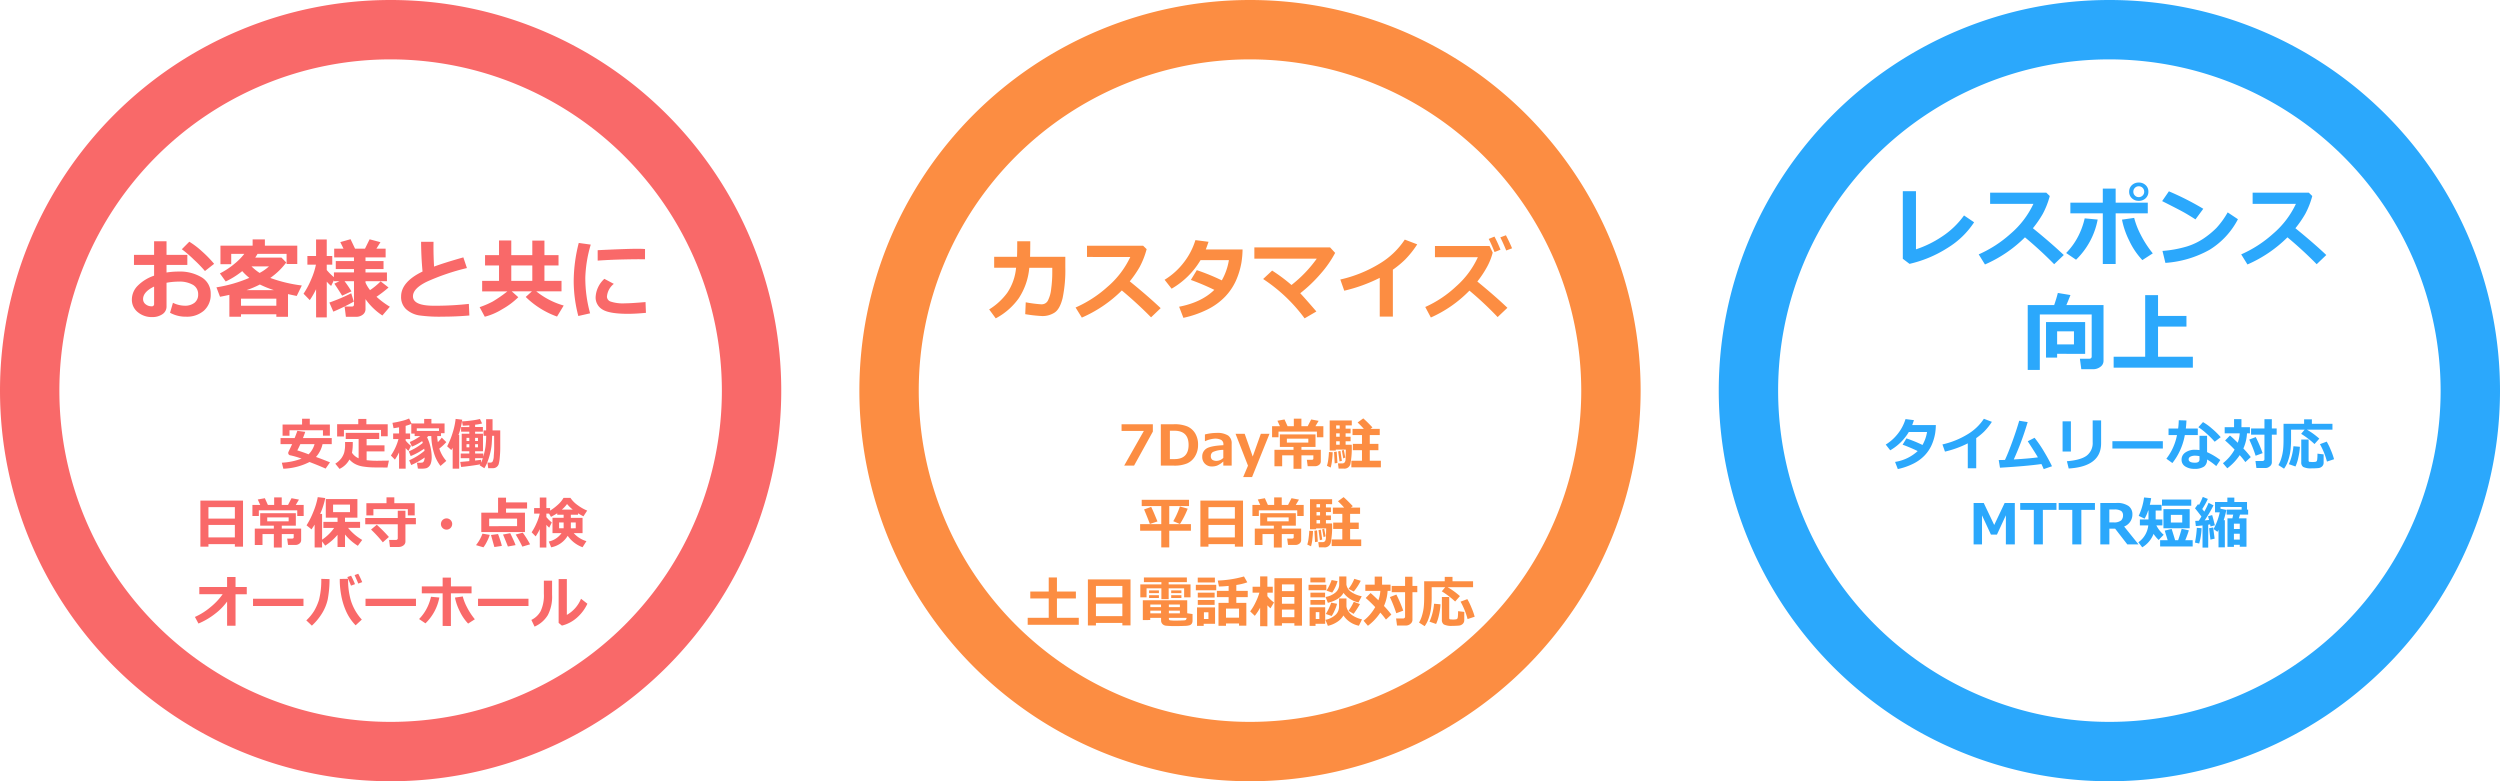 <svg xmlns="http://www.w3.org/2000/svg" xmlns:xlink="http://www.w3.org/1999/xlink" width="800" height="250" viewBox="0 0 800 250">
  <rect x="0" y="0" width="800" height="250" fill="#333333" stroke="none"/>
  <defs>
    <clipPath id="clip-Circles04">
      <rect width="800" height="250"/>
    </clipPath>
  </defs>
  <g id="Circles04" clip-path="url(#clip-Circles04)">
    <rect width="800" height="250" fill="#fff"/>
    <path id="パス_357" data-name="パス 357" d="M125,0A125,125,0,1,1,0,125,125,125,0,0,1,125,0Z" fill="#fff"/>
    <path id="楕円形_16_-_アウトライン" data-name="楕円形 16 - アウトライン" d="M125,19A106,106,0,1,0,231,125,106.12,106.12,0,0,0,125,19m0-19A125,125,0,1,1,0,125,125,125,0,0,1,125,0Z" fill="#f96969"/>
    <path id="パス_358" data-name="パス 358" d="M-70.588.082l.93-3.186a8.808,8.808,0,0,0,3.76.93,4.845,4.845,0,0,0,3.145-.943,3.239,3.239,0,0,0,1.162-2.666,3.39,3.39,0,0,0-1.654-3.062A8.616,8.616,0,0,0-67.84-9.885a21.886,21.886,0,0,0-3.869.369v7.533A2.913,2.913,0,0,1-73.028.547a5.653,5.653,0,0,1-3.3.916A6.918,6.918,0,0,1-80.91-.109,5.042,5.042,0,0,1-82.8-4.17,6.267,6.267,0,0,1-80.89-8.606a13.342,13.342,0,0,1,5.2-3.179V-15.23h-6.439v-3.213h6.439v-4.348h3.979v4.348h6.658v3.213h-6.658V-12.8a24.191,24.191,0,0,1,3.814-.3,13.449,13.449,0,0,1,7.458,1.866,5.988,5.988,0,0,1,2.864,5.325,6.787,6.787,0,0,1-2.153,5.3A8.243,8.243,0,0,1-65.475,1.34,10.319,10.319,0,0,1-70.588.082Zm-5.1-8.381q-3.527,1.7-3.527,4.02A2.026,2.026,0,0,0-78.4-2.639a2.946,2.946,0,0,0,1.907.656.7.7,0,0,0,.807-.779Zm19.209-7.273-2.939,2.3a41.381,41.381,0,0,0-3.534-3.644,38.5,38.5,0,0,0-3.862-3.329l2.393-2.406a26.39,26.39,0,0,1,4.095,3.124A36.611,36.611,0,0,1-56.479-15.572ZM-36.572.561H-47.879v.793H-51.6v-7q-1.395.314-2.994.615L-55.74-8.053a43.85,43.85,0,0,0,10.527-3.035,16.1,16.1,0,0,1-2.27-2.16,26.122,26.122,0,0,1-5.291,3.322l-1.859-2.584a24.056,24.056,0,0,0,4.361-2.83,19.7,19.7,0,0,0,3.445-3.418H-51.01v3.309h-3.445v-5.934H-44.16v-2h3.924v2h10.363v5.852h-3.418v-3.227h-9.3q-.451.766-.738,1.2h8.408L-33.4-16.01a22.15,22.15,0,0,1-5.113,4.949,45.8,45.8,0,0,0,10.09,2.42l-1.627,3.35q-1.6-.328-2.789-.6V1.381h-3.732ZM-41.918-12.66a14.912,14.912,0,0,0,2.994-2.092h-5.592A15.819,15.819,0,0,0-41.918-12.66Zm-4.17,5.5h8.723a33.464,33.464,0,0,1-4.471-1.8A30.583,30.583,0,0,1-46.088-7.164Zm-1.791,4.99h11.307V-4.416H-47.879Zm24.021-5.291a24.671,24.671,0,0,1-2.01,3.5l-2-2.051a25.608,25.608,0,0,0,2.434-4.56A22.67,22.67,0,0,0-23.9-15.312h-2.734v-2.775h2.775v-5.291h3.418v5.291h1.764v2.775h-1.764v1.723a17.282,17.282,0,0,0,2.3,2.283v-1.518h6.412V-13.9h-5.824v-2.557h5.824v-1.176h-6.33v-2.8h2.98l-1.025-2.092,3.281-.93,1.436,3.021H-8.2l1.477-2.994,3.473.93-1.3,2.064H-1.6v2.8H-8.039v1.176h5.77V-13.9h-5.77v1.08h6.863v2.8H-8.039v.465A10.955,10.955,0,0,0-6.59-7.164a22.655,22.655,0,0,0,3.4-2.8L-.67-8A38,38,0,0,1-4.525-5.031,27.319,27.319,0,0,0-.246-1.846L-2.639.957a20.287,20.287,0,0,1-5.4-5.236v3.2A2.157,2.157,0,0,1-8.914.69a3.4,3.4,0,0,1-2.174.69h-3.227l-.41-3.281h2.3q.7,0,.7-.67v-7.451h-3.021a33.858,33.858,0,0,1,2.2,3.254l-2.967,1.395q-1-1.641-2.488-3.855l1.641-.793h-1.777v-.328l-.9,1.846a10.277,10.277,0,0,1-1.395-1.381V1.572h-3.418Zm12.072,3.979A63.762,63.762,0,0,1-18.334-.273l-1.271-2.912a57.5,57.5,0,0,0,7-2.967ZM25.2.957q-4.32.369-8.312.369A47.906,47.906,0,0,1,9.146.93,8.177,8.177,0,0,1,4.895-1.114,5.323,5.323,0,0,1,3.35-5.1q0-4.689,6.863-8.012-.438-4.717-.465-9.516h3.979l-.014,1.23v.41q0,3.035.191,6.3,3.158-1.189,9.365-2.953l1.148,3.418A71.153,71.153,0,0,0,11.6-9.864Q7.15-7.684,7.15-5.2q0,3.035,6.686,3.035h1.271a96.689,96.689,0,0,0,9.926-.588ZM40.852-4.895a23.81,23.81,0,0,1-5.141,3.842,19.976,19.976,0,0,1-5.578,2.406L28.479-1.709a28.549,28.549,0,0,0,4.19-1.8,42.857,42.857,0,0,0,4.7-3.254h-8.08v-3.363h5.4v-4.922H30.215v-3.309h4.471v-4.7h3.924v4.7h6.727V-23.01h3.883v4.648H53.73v3.309H49.219v4.922h5.469v3.363h-8.08a24.771,24.771,0,0,0,8.777,4.539L53.252,1.3A27.606,27.606,0,0,1,43.23-4.977l1.982-1.791H38.76Zm-2.242-5.236h6.727v-4.922H38.609Zm25.43-11.594A40.931,40.931,0,0,0,62.3-11.156,42.534,42.534,0,0,0,63.834.26l-3.773.861a44.446,44.446,0,0,1-1.477-11.17A50.064,50.064,0,0,1,60.2-22.258Zm17.363,4.7-1.148-.014q-1.791-.027-5.947.068t-8.053.369v-3.336q9.242-.451,12.8-.451,1.422,0,2.352.082ZM81.7.109q-3.35.314-5.729.314-6,0-8.189-1.388A4.423,4.423,0,0,1,65.6-4.922a8.474,8.474,0,0,1,2.8-5.852L71.422-9.16a5.774,5.774,0,0,0-2.2,4.115,1.719,1.719,0,0,0,1.148,1.538,12.724,12.724,0,0,0,4.758.567q1.832,0,6.439-.4Z" transform="translate(125 100)" fill="#f96969"/>
    <path id="パス_359" data-name="パス 359" d="M-19.441-9.589h-2.215V-11.32H-32.361v1.749h-2.215v-3.586h6.24v-1.854h2.47v1.854h6.425Zm-2.347,2.716a9,9,0,0,1-2.1,4.1q1.538.536,4.482,1.723l-1.4,2q-2.153-.967-5.15-2.109A20.068,20.068,0,0,1-34.33.993l-.483-1.925a21.072,21.072,0,0,0,6.319-1.31,26.335,26.335,0,0,0-3.56-1.046.762.762,0,0,1-.712-.782.774.774,0,0,1,.079-.334q.721-1.485,1.16-2.47h-3.7V-8.815h4.509q.571-1.415.87-2.32l2.522.325q-.229.729-.738,2h9.22v1.942Zm-4.474,3.261a7.2,7.2,0,0,0,1.916-3.261H-28.89q-.545,1.213-.976,2Q-27.589-4.166-26.262-3.612ZM-.932-9.4H-3.076v-2.03H-14.941v2.109h-2.18v-3.929h6.768V-14.95h2.593v1.705H-.932Zm-11.18,1.837v.176a15.8,15.8,0,0,1-.255,3.27,4.811,4.811,0,0,0,2.127,1.775V-8.525h-4.122v-1.951H-3.656v1.951H-7.682V-6.5H-1.96v1.942H-7.682v2.821a29.4,29.4,0,0,0,3.56.185l.51-.009.51-.009.51-.009h.51l.51-.009.51-.009.51-.009L-1.011.6H-2.364Q-4.685.6-5.915.563A24.644,24.644,0,0,1-8.679.308a8.086,8.086,0,0,1-2.628-.8,6.4,6.4,0,0,1-1.868-1.463,7,7,0,0,1-3.173,3L-17.71-.624a6.866,6.866,0,0,0,1.929-1.718,6.082,6.082,0,0,0,.932-1.872A10.7,10.7,0,0,0-14.572-7q0-.264-.009-.554ZM2.7-4.245a16.332,16.332,0,0,1-1.327,2.32L.088-3.234A17.066,17.066,0,0,0,2.514-8.508H.809v-1.784H2.7v-1.969q-1.169.229-1.767.29L.589-13.693a28.052,28.052,0,0,0,2.861-.576,13.245,13.245,0,0,0,2.457-.813L6.68-13.5h4.052v-1.433h2.32V-13.5h4.21v3.12H16.11v.914H14.9a15.667,15.667,0,0,0,.211,1.951,14.334,14.334,0,0,0,1.257-1.441l1.45,1.433a16.056,16.056,0,0,1-2.241,2.065,11.047,11.047,0,0,0,2.241,3.946L15.961.1a12.353,12.353,0,0,1-2.114-4.2,20.162,20.162,0,0,1-.831-5.361h-.958q-.176.185-.387.387A15.271,15.271,0,0,1,13.14-2.76,6.41,6.41,0,0,1,12.9-.822a2.656,2.656,0,0,1-.65,1.129,2.174,2.174,0,0,1-.857.523A5.307,5.307,0,0,1,9.976.967q-.483,0-1.248-.009L8.42-.932q.387.009.686.009a6.3,6.3,0,0,0,1.02-.057.777.777,0,0,0,.519-.466,2.844,2.844,0,0,0,.246-1.147,22.2,22.2,0,0,1-4.307,2.4L5.941-1.705a20.284,20.284,0,0,0,4.9-3.05q-.018-.22-.1-.668A20.9,20.9,0,0,1,6.425-3.059l-.6-1.512a18.127,18.127,0,0,0,4.474-2.7q-.079-.255-.2-.571A16.987,16.987,0,0,1,6.82-6.082l-.7-1.477A15.571,15.571,0,0,0,9.492-9.466H7.682v-.773H6.609v-3.094a13.183,13.183,0,0,1-1.8.6v2.443H6.231v1.784H4.808v.5A11.717,11.717,0,0,0,6.513-6.328L5.722-4.711a6.237,6.237,0,0,1-.914-.905V.976H2.7ZM8.367-11.1h7.11v-.844H8.367ZM21.938.976H19.854V-5.7q-.193.334-.448.712l-1.318-1.2a24.583,24.583,0,0,0,1.762-4.329A22.641,22.641,0,0,0,20.8-14.95L22.9-14.7a21.889,21.889,0,0,1-1.187,4.9h.229Zm6.741-1.4q-1,.211-3.182.505T22.553.422L22.28-1.187q.773-.053,2.9-.255v-.932H22.43V-3.867h2.751v-.721H22.746V-10.2h2.435v-.668H22.553v-1.477h2.628V-12.9q-1.31.114-2.092.123l-.246-1.38q1.283-.053,3.059-.286a20.437,20.437,0,0,0,2.681-.488l.686,1.433a12.538,12.538,0,0,1-2.232.4v.747h2.487v1.477H27.035v.668h2.522v5.616H27.035v.721h2.61v1A22.978,22.978,0,0,0,30.362-6.1a32.219,32.219,0,0,0,.224-3.437h-.853v-1.731h.826v-3.595h2.057v3.595h2.461v5.528q0,1.485-.149,3.076A11.563,11.563,0,0,1,34.589-.5a1.921,1.921,0,0,1-.681.945,1.824,1.824,0,0,1-1.134.374H31.228L30.99-.967h.923a.858.858,0,0,0,.712-.321A4.318,4.318,0,0,0,33.007-3.1q.127-1.494.127-2.725l-.018-3.709h-.633q-.07,1.89-.154,2.87a18.5,18.5,0,0,1-.409,2.421A21.411,21.411,0,0,1,31.1-1.472,12.543,12.543,0,0,1,29.988.835l-1.494-.94Q28.591-.264,28.679-.422Zm-3.5-8.464h-.9v1h.9Zm2.769,1v-1h-.914v1ZM25.181-6.855h-.9v.993h.9Zm2.769.993v-.993h-.914v.993Zm-.914,4.236q1.5-.167,1.907-.246v.94A10.2,10.2,0,0,0,29.5-2.373H27.035ZM-49.843,25.13H-58.3v.809h-2.575V11.2h13.641V25.938h-2.61Zm0-8.174V13.291H-58.3v3.665ZM-58.3,22.968h8.455v-3.99H-58.3Zm16.585-10.38-.8-1.749,2.268-.413.976,2.162h2V10.171h2.426v2.417h2.013l1.116-2.162,2.382.448-1.028,1.714h2.54V16.13h-2.057V14.31H-42.17V16.13h-2.057V12.588Zm11.382,6.636h-4.5v.923h6.2v3.709a1.345,1.345,0,0,1-.549,1.09,1.975,1.975,0,0,1-1.27.439h-2.382l-.264-2.039h1.564q.519,0,.519-.431V21.9h-3.814v4.315h-2.54V21.9H-41V25.4h-2.47V20.146h6.1v-.923h-4.368V15.216h11.408Zm-2.3-1.4V16.578h-6.855v1.248Zm10.7,8.367h-2.382V18.872q-.352.571-1,1.529l-1.591-1.3a24.777,24.777,0,0,0,2.145-4.236,23.307,23.307,0,0,0,1.441-4.781l2.408.29a24.918,24.918,0,0,1-1.635,5.089h.615V23.7a14.9,14.9,0,0,0,3.867-3.771h-3.454V18h4.535V16.657h-3.762V10.7h10.116v5.959H-14.6V18h4.825v1.925h-3.841a16.709,16.709,0,0,0,4.526,3.858l-1.406,1.872a16.459,16.459,0,0,1-4.1-3.621v4h-2.391V22.141A17.1,17.1,0,0,1-20.936,25.6l-1-1.354ZM-13,14.873v-2.4h-5.414v2.4ZM7.708,15.936h-2.2V13.915H-5.511v2.021h-2.25V12.025h6.442V10.153h2.5v1.872H7.708ZM4.737,24.268a1.521,1.521,0,0,1-.655,1.279,2.456,2.456,0,0,1-1.507.488H-.22l-.264-2.25H1.749a.554.554,0,0,0,.36-.149.427.427,0,0,0,.176-.325V18.775H-8.121V16.763H2.285v-2.32H4.737v2.32H8.086v2.013H4.737ZM-.554,22.827-2.5,24.541a42.59,42.59,0,0,0-3.762-4.087l1.837-1.529A46.871,46.871,0,0,1-.554,22.827Zm20.25-4.14a1.8,1.8,0,1,1-.527-1.274A1.736,1.736,0,0,1,19.7,18.687Zm23.291,2.575H29.013v-6.2h5.37v-4.8h2.549v1.512h6.732v1.96H36.932v1.327h6.056Zm-2.522-1.89V16.956h-8.93v2.417Zm4.157,5.81-2.47.738a41.61,41.61,0,0,0-2.136-3.867l2.268-.6A30.144,30.144,0,0,1,44.622,25.182Zm-4.641.255-2.452.448q-.615-1.608-1.564-3.832l2.3-.431q.255.466.923,1.929A19.292,19.292,0,0,1,39.981,25.437ZM31.72,22.159a12.948,12.948,0,0,1-.923,2.184,9.669,9.669,0,0,1-1.1,1.8l-2.373-.7a12.978,12.978,0,0,0,2.065-3.674Zm3.867,3.533-2.391.36-1.081-3.858,2.25-.3q.193.413.686,1.929A15.49,15.49,0,0,1,35.587,25.692Zm21.076-3.234a7.863,7.863,0,0,1-5.291,3.683l-.756-1.854a6.717,6.717,0,0,0,4.069-2.681H51.8v-4.9h3.56v-.993H53.314v-.475q-.686.457-2,1.16l-.606-1.046h-.87v1.107a11.29,11.29,0,0,0,1.74,1.723l-.826,1.67a6.237,6.237,0,0,1-.914-.905v7.26H47.733v-5.88a15.86,15.86,0,0,1-1.327,2.32l-1.283-1.318a17.558,17.558,0,0,0,1.582-2.94,14.134,14.134,0,0,0,1-3.037H45.914V13.572h1.819V10.206h2.109v3.366h1.187V14.4a15.856,15.856,0,0,0,2.386-1.793,8.768,8.768,0,0,0,1.92-2.3h2.2a8.953,8.953,0,0,0,2.3,2.333,14.1,14.1,0,0,0,3.063,1.753l-1.2,1.828q-.94-.475-1.731-.967v.466H57.674v.993h3.744v4.9H58.605a8.806,8.806,0,0,0,4.052,2.558l-1.239,1.942A9.962,9.962,0,0,1,56.663,22.458Zm-1.881-8.376H58.3a11.518,11.518,0,0,1-1.846-1.8A9.448,9.448,0,0,1,54.782,14.082Zm.58,4.1h-1.45v1.872h1.45Zm3.876,1.872V18.186H57.674v1.872ZM-52.33,43.492A18.4,18.4,0,0,1-56.1,47.35a22.951,22.951,0,0,1-5.392,3.182l-1.134-2.109a21.064,21.064,0,0,0,5.058-3.2,20.408,20.408,0,0,0,3.81-4.069h-7.462V38.842h8.886v-3.2h2.707v3.2h3.595v2.312h-3.595V51.226H-52.33Zm24.442,1.433H-44.033V42.587h16.146ZM-9.22,49.266-11.2,51.1a15.53,15.53,0,0,1-3.089-4.588,22.184,22.184,0,0,1-1.542-5.146,27.464,27.464,0,0,1-.448-4.5l.009-.6,2.654-.053v.29a23.543,23.543,0,0,0,.918,6.741A16.32,16.32,0,0,0-9.22,49.266ZM-19.547,36.311a35.468,35.468,0,0,1-.576,6.464,14.5,14.5,0,0,1-1.8,4.447A18.511,18.511,0,0,1-25.2,51.209l-1.784-1.687a14.785,14.785,0,0,0,2.514-3.045,17.388,17.388,0,0,0,1.547-3.511,25.344,25.344,0,0,0,.729-6.732Zm10.459.967-1.266.466q-.369-.932-1.169-2.716l1.169-.431Q-9.633,35.977-9.088,37.278Zm-2.312.65-1.283.483q-.36-.949-1.169-2.751l1.2-.431A29.043,29.043,0,0,1-11.4,37.928Zm19.512,7H-8.033V42.587H8.112Zm11.18,6.381H16.646V40.864H9.976V38.649h6.671V35.837h2.646v2.813H25.9v2.215H19.292Zm7.655-2.145L24.8,50.549a15.177,15.177,0,0,1-2.729-4.039,16.841,16.841,0,0,1-1.481-4.285l2.5-.36A15.2,15.2,0,0,0,24.376,45.2,21.51,21.51,0,0,0,26.947,49.161ZM15.592,42.209a15.476,15.476,0,0,1-4.447,8.262L9.105,49.09a14.1,14.1,0,0,0,2.769-4.034,15.435,15.435,0,0,0,1.046-3.094Zm28.521,2.716H27.967V42.587H44.112Zm18.853-.729a13.642,13.642,0,0,1-3.406,4.513,11.3,11.3,0,0,1-4.75,2.483l-1.046-.861V36.294h2.628v11.47A10.454,10.454,0,0,0,60.926,42.6Zm-11.3-2.83A12.672,12.672,0,0,1,50.3,47.838a9.31,9.31,0,0,1-4.236,3.678l-1.028-2.145A6.674,6.674,0,0,0,48,46.581a11.875,11.875,0,0,0,1.037-5.629v-4.14h2.628Z" transform="translate(125 149)" fill="#f96969"/>
    <path id="楕円形_16" data-name="楕円形 16" d="M125,19A106,106,0,1,0,231,125,106.12,106.12,0,0,0,125,19m0-19A125,125,0,1,1,0,125,125,125,0,0,1,125,0Z" transform="translate(275)" fill="#fc8d42"/>
    <path id="パス_360" data-name="パス 360" d="M-70.314-22.791q0,3.145-.068,4.963H-59.1v3.309a43.763,43.763,0,0,1-.861,9.892Q-60.826-1.121-62.5.007a7.087,7.087,0,0,1-4.054,1.128,46.317,46.317,0,0,1-5.373-.6l.164-3.8a40.534,40.534,0,0,0,4.922.643h.15a2.213,2.213,0,0,0,2.023-1.2,10.729,10.729,0,0,0,1.046-3.76,37.9,37.9,0,0,0,.349-5.127V-14.3l-7.355-.014a21.086,21.086,0,0,1-3.336,9.707,21.224,21.224,0,0,1-7.4,6.48L-83.467-.984a20.643,20.643,0,0,0,5.776-5.3,17.038,17.038,0,0,0,2.837-8.046h-7.014v-3.5h7.314q.068-1.545.068-4.963Zm41.727,21.4-3.076,2.939a126.337,126.337,0,0,0-9.352-8.6,41.655,41.655,0,0,1-12.8,8.682l-2-3.227A38.174,38.174,0,0,0-45.63-8.189a28.5,28.5,0,0,0,7.321-9.57l-13.85-.014v-3.582h17.965l1.121,1.08a26.37,26.37,0,0,1-2.235,5.708,34.091,34.091,0,0,1-3.165,4.6Q-32.566-5.168-28.588-1.395ZM-2.379-20.18a28.853,28.853,0,0,1-.355,4.17,24.626,24.626,0,0,1-1.818,5.934A18.5,18.5,0,0,1-7.991-5.038,20.311,20.311,0,0,1-13.549-1a32.607,32.607,0,0,1-7.766,2.707l-1.367-3.555q7.178-1.395,11.266-5.4a76.692,76.692,0,0,0-7.506-3.172l1.9-3.131a67.869,67.869,0,0,1,8,3.268,19.45,19.45,0,0,0,2.27-6.467h-9.078a25.768,25.768,0,0,1-9.256,9.133l-2.242-2.857A22.613,22.613,0,0,0-21.1-16.119a22.166,22.166,0,0,0,3.63-7.041l4.2.533q-.574,1.7-.875,2.447ZM21.246-.328l-3.773,2.2A51.7,51.7,0,0,0,4.2-10.719l2.885-2.693A53.314,53.314,0,0,1,13.275-8.8a40.874,40.874,0,0,0,8.094-8.436H1.395v-3.6H25.621l1.627,1.764a34.68,34.68,0,0,1-4.655,6.686,46.306,46.306,0,0,1-6.515,6.221Q17.172-5.031,21.246-.328ZM45.719,1.313h-4.2v-12.4A50.941,50.941,0,0,1,30.16-6.973L28.9-10.555a41.563,41.563,0,0,0,12.551-5.072,25.1,25.1,0,0,0,8.08-7.7l3.979,1.518A30.419,30.419,0,0,1,49.6-16.9a31.221,31.221,0,0,1-3.883,3.2ZM82.373-1.5,79.242,1.463A107.783,107.783,0,0,0,70.219-7,39.637,39.637,0,0,1,57.873,1.6L56.082-1.764a35.744,35.744,0,0,0,9.878-6.59,27.949,27.949,0,0,0,6.952-9.338H59.186v-3.582H76.658l1.012,2.092a19.557,19.557,0,0,1-1.764,4.491,32.641,32.641,0,0,1-3.158,4.778Q78.559-5.154,82.373-1.5Zm1.49-19.045-1.873.7q-.9-2.242-1.887-4.2l1.791-.67Q83.016-22.572,83.863-20.549Zm-3.705.451-1.9.752q-1.094-2.721-1.873-4.2l1.846-.752A42.161,42.161,0,0,1,80.158-20.1Z" transform="translate(400 100)" fill="#fc8d42"/>
    <path id="パス_361" data-name="パス 361" d="M-31.087-10.89-37.1,0h-3.164l6.293-11.092H-41.1v-2.153h10.011ZM-28.538,0V-13.245h4.14a10.779,10.779,0,0,1,4.386.721A5.56,5.56,0,0,1-17.53-10.31a7,7,0,0,1,.91,3.7,6.864,6.864,0,0,1-.945,3.582A5.608,5.608,0,0,1-20.092-.721,10.467,10.467,0,0,1-24.363,0Zm2.9-11.162v9.079h1.424q4.562,0,4.562-4.553,0-4.526-4.562-4.526ZM-5.862,0H-8.543V-1.327A7.041,7.041,0,0,1-10.551,0,4.945,4.945,0,0,1-12.19.272a3.027,3.027,0,0,1-2.215-.866,2.992,2.992,0,0,1-.879-2.228,2.961,2.961,0,0,1,1.3-2.61q1.3-.888,5.471-1.107v-.272A1.536,1.536,0,0,0-9.176-8.2a4.142,4.142,0,0,0-2.18-.431,8.657,8.657,0,0,0-2.971.791h-.1V-9.976a15.874,15.874,0,0,1,3.691-.492,6.467,6.467,0,0,1,3.722.831A3.039,3.039,0,0,1-5.862-7ZM-8.543-2.479V-5.045a8.431,8.431,0,0,0-3.322.681,1.47,1.47,0,0,0-.668,1.279,1.412,1.412,0,0,0,.466,1.213,2.479,2.479,0,0,0,1.459.343A3.048,3.048,0,0,0-8.543-2.479Zm14.783-7.7L.659,3.665H-2.188L-.642.018l-3.981-10.2H-1.7L.87-2.909l2.593-7.269Zm3.34-2.435-.8-1.749,2.268-.413.976,2.162h2v-2.417h2.426v2.417h2.013l1.116-2.162,2.382.448-1.028,1.714h2.54V-9.07H21.41V-10.89H9.123V-9.07H7.066v-3.542ZM20.962-5.977h-4.5v.923h6.2v3.709a1.345,1.345,0,0,1-.549,1.09,1.975,1.975,0,0,1-1.27.439H18.457l-.264-2.039h1.564q.519,0,.519-.431V-3.3H16.462V1.011h-2.54V-3.3h-3.63V.2H7.822V-5.054h6.1v-.923H9.554V-9.984H20.962Zm-2.3-1.4V-8.622H11.8v1.248ZM41.88.545H32.432V-1.564h3.4V-4.931H32.915v-2.03h2.918V-9.773H32.81v-2h3.6q-.817-.94-1.969-2.03l1.8-1.318q1.143.984,2.936,2.883l-.589.466H41.52v2h-3.19v2.813h2.76v2.03h-2.76v3.366H41.88ZM32.555-6.688a27.681,27.681,0,0,1-.426,6.183A1.958,1.958,0,0,1,30.015.958H28.362l-.22-1.679h1.441a.837.837,0,0,0,.708-.33,1.635,1.635,0,0,0,.286-.905q.035-.576.088-3.168H27.457v.29H25.5v-9.615h7.075v1.582H30.595v1.046h1.6v1.477h-1.6v1.1h1.6v1.459h-1.6v1.1Zm-3.85-6.179H27.571v1.046h1.134Zm-1.134,2.522v1.1h1.134v-1.1Zm0,2.558v1.1h1.134v-1.1Zm2.918,5.2-.65.281-.448-2.531L30.032-5ZM29.408-1.529l-.756.185-.439-3.208.721-.158Zm-1.424.668L27.1-.721,26.9-4.351l.844-.132ZM26.455-4.28a23.625,23.625,0,0,1-.2,2.531A12.708,12.708,0,0,1,25.822.615l-1.2-.554a10.562,10.562,0,0,0,.422-2.035,21.014,21.014,0,0,0,.211-2.377ZM-18.9,20.832h-6.935v5.326h-2.558V20.832h-6.768V18.722h6.768V12.948h-6.258V10.927h15.135v2.021h-6.319v5.774H-18.9Zm-1.028-7.058a27.953,27.953,0,0,1-2.487,4.913l-2.136-.9a26.086,26.086,0,0,0,2.118-4.72Zm-9.686,4.087-2.426.809q-.624-1.714-1.854-4.658l2.268-.8Q-31.052,14.293-29.61,17.861ZM-4.843,25.13H-13.3v.809h-2.575V11.2H-2.232V25.938h-2.61Zm0-8.174V13.291H-13.3v3.665ZM-13.3,22.968h8.455v-3.99H-13.3ZM3.287,12.588l-.8-1.749,2.268-.413.976,2.162h2V10.171h2.426v2.417h2.013l1.116-2.162,2.382.448-1.028,1.714h2.54V16.13H15.117V14.31H2.83V16.13H.773V12.588Zm11.382,6.636h-4.5v.923h6.2v3.709a1.345,1.345,0,0,1-.549,1.09,1.975,1.975,0,0,1-1.27.439H12.164L11.9,23.346h1.564q.519,0,.519-.431V21.9H10.169v4.315H7.629V21.9H4V25.4H1.529V20.146h6.1v-.923H3.261V15.216H14.669Zm-2.3-1.4V16.578H5.511v1.248Zm23.221,7.919H26.139V23.636h3.4V20.269H26.622v-2.03H29.54V15.427H26.517v-2h3.6q-.817-.94-1.969-2.03l1.8-1.318q1.143.984,2.936,2.883l-.589.466h2.927v2h-3.19v2.813H34.8v2.03h-2.76v3.366h3.551Zm-9.325-7.233a27.681,27.681,0,0,1-.426,6.183,1.958,1.958,0,0,1-2.114,1.463H22.069l-.22-1.679h1.441A.837.837,0,0,0,24,24.15a1.635,1.635,0,0,0,.286-.905q.035-.576.088-3.168H21.164v.29H19.2V10.751h7.075v1.582H24.3v1.046h1.6v1.477H24.3v1.1h1.6v1.459H24.3v1.1Zm-3.85-6.179H21.278v1.046h1.134Zm-1.134,2.522v1.1h1.134v-1.1Zm0,2.558v1.1h1.134v-1.1Zm2.918,5.2-.65.281L23.1,20.366l.642-.167Zm-1.081,1.055-.756.185-.439-3.208.721-.158Zm-1.424.668-.888.141-.193-3.63.844-.132ZM20.162,20.92a23.625,23.625,0,0,1-.2,2.531,12.708,12.708,0,0,1-.435,2.364l-1.2-.554a10.562,10.562,0,0,0,.422-2.035,21.014,21.014,0,0,0,.211-2.377ZM-54.791,50.945H-71.139v-2.25h6.732V42.516h-5.9V40.3h5.9V35.784h2.628V40.3h6.064v2.215h-6.064v6.179h6.987Zm13.948-.615H-49.3v.809h-2.575V36.4h13.641V51.138h-2.61Zm0-8.174V38.491H-49.3v3.665ZM-49.3,48.168h8.455v-3.99H-49.3Zm30.27-6.012h-2.048V39.264h-4.948v3.454h-2.329V39.264H-33.1v2.892h-2V38h6.75v-.721h-5.6V35.784H-20.2v1.494h-5.827V38h7Zm-2.918-1.362h-3.27v-.87h3.27Zm-7.2,0h-3.146v-.87h3.146Zm7.2,1.564h-3.27v-.9h3.27Zm-7.2,0h-3.146v-.9h3.146Zm.686,6.354h-3.472v.7H-34.3V43.079h14.212v4.166l1.7.246v2.136a1.679,1.679,0,0,1-.215.883,1.331,1.331,0,0,1-.633.536,5.406,5.406,0,0,1-1.617.237q-1.2.057-2.7.057a28.236,28.236,0,0,1-3.379-.119,1.819,1.819,0,0,1-1.121-.571,1.606,1.606,0,0,1-.4-1.094Zm2.5-3.419h3.524V44.45h-3.524Zm-5.941,0h3.437V44.45H-31.9Zm3.437,1.116H-31.9v.861h3.437Zm6.029,0h-3.524v.861h3.524Zm2.136,2.3h-5.66V49a.467.467,0,0,0,.422.51,13.878,13.878,0,0,0,1.925.079q.791,0,1.714-.035t1.094-.07a.63.63,0,0,0,.308-.163A1.1,1.1,0,0,0-20.294,48.713Zm16.787,1.8H-7.682v.738h-2.4v-7.33h3.243V42.086H-10.6V40.073h3.762V38.491q-1.74.176-3.094.193l-.387-1.907a35.1,35.1,0,0,0,8.394-1.31l1.063,1.872a17.362,17.362,0,0,1-3.516.853v1.881H-.721v2.013H-4.377v1.837h3.208v7.295H-3.507ZM-7.682,48.66h4.175V45.742H-7.682Zm-3.551-11.268h-5.493V35.828h5.493Zm.431,2.5h-6.53V38.13h6.53ZM-11.32,42.2h-5.388V40.662h5.388Zm0,2.355h-5.388V43.008h5.388Zm.141,6.064h-3.639v.65h-2.136V45.364h5.774ZM-13.3,49.073V46.928h-1.441v2.145Zm16.541-3.6a18.778,18.778,0,0,1-1.7,2.593L.053,46.638a15.927,15.927,0,0,0,1.674-2.764,19.81,19.81,0,0,0,1.279-3.212H.826V38.754H3.243v-3.3h2.32v3.3H7.286v1.907H5.563v1.1a9.317,9.317,0,0,0,2.118,2.021l-1.134,1.89q-.571-.536-.984-.958v6.68H3.243ZM14.2,50.418H10.222v.8H7.813v-15.2h8.815v15.2H14.2Zm0-10.257V38H10.222v2.162Zm-3.981,4.034H14.2V42.033H10.222Zm0,4.3H14.2V46.067H10.222Zm19.7-7.77Q28.7,42.964,24.926,43.9l-.756-1.872a6.56,6.56,0,0,0,3.265-1.494A3.376,3.376,0,0,0,28.547,38V35.467h2.3v2.558a3.433,3.433,0,0,0,1.49,2.364A8.824,8.824,0,0,0,35.763,41.8l-1.055,1.986A8.3,8.3,0,0,1,29.918,40.723Zm-5.8-3.366h-4.8V35.828h4.8Zm11.32-.51a17.278,17.278,0,0,1-2.232,3.437l-1.687-.861a12.182,12.182,0,0,0,1.854-3.2Zm-7.427.114A12.132,12.132,0,0,1,26.3,40.627L24.478,40a17.109,17.109,0,0,0,1.644-3.384Zm-3.586,2.892H18.738V38.13h5.687Zm-.4,2.3H19.336V40.662h4.693ZM29.9,47.948a6.048,6.048,0,0,1-2.035,2.087,8.883,8.883,0,0,1-2.94,1.235l-.791-1.925a6.629,6.629,0,0,0,3.331-1.683,3.651,3.651,0,0,0,1.028-2.553V42.5h2.373v2.54a3.654,3.654,0,0,0,.725,1.714A5.031,5.031,0,0,0,33.5,48.343a9.19,9.19,0,0,0,2.342.853l-.993,2.039A7.755,7.755,0,0,1,29.9,47.948ZM24.029,44.52H19.336V43.008h4.693Zm11.162-.22a28.265,28.265,0,0,1-2.039,3.138l-1.635-.976a16.86,16.86,0,0,0,1.688-2.883Zm-7.33-.088a12.71,12.71,0,0,1-.734,2.048,11.884,11.884,0,0,1-.989,1.854l-1.872-.642a18.519,18.519,0,0,0,1.723-3.621Zm-3.8,6.407H20.971v.65h-1.89V45.329h4.983Zm-1.872-1.547v-2.18H21.041v2.18Zm21.841-9a13.532,13.532,0,0,1-1.16,4.834,29.7,29.7,0,0,1,2.364,2.76l-1.731,1.6a25.354,25.354,0,0,0-1.8-2.232,16.779,16.779,0,0,1-3.973,4.219l-1.389-1.626a14.653,14.653,0,0,0,3.727-4.351,40.121,40.121,0,0,0-3.041-2.918l1.547-1.582q.747.58,2.5,2.312a10.388,10.388,0,0,0,.633-3.015H36.9V38.1H39.9V35.52h2.364V38.1h2.716v1.978Zm7.954,9.343a1.6,1.6,0,0,1-.633,1.2,2.128,2.128,0,0,1-1.441.554H47.048l-.3-2.25h2.268a.652.652,0,0,0,.413-.154.455.455,0,0,0,.193-.365V40.5h-4.28v-2h4.28V35.555h2.364v2.953h1.547v2H51.987ZM49.034,46.41l-2.232.826a43.174,43.174,0,0,0-2.039-5.168l2.074-.809A39.943,39.943,0,0,1,49.034,46.41ZM71.385,38.9H63.229a23.486,23.486,0,0,1,3.946,2.856l-1.529,1.731a26.859,26.859,0,0,0-4.28-3.261L62.473,38.9H58.14v2.7a28.978,28.978,0,0,1-.268,4.478,16.489,16.489,0,0,1-.769,2.988,8.845,8.845,0,0,1-1.213,2.307l-1.8-1.151a9.755,9.755,0,0,0,.971-2.307,14.742,14.742,0,0,0,.541-2.681q.132-1.3.132-3.2V37.014h6.583V35.59H64.8v1.424h6.583ZM68.563,49.433a1.629,1.629,0,0,1-.47,1.2,2.017,2.017,0,0,1-1.27.558,20.314,20.314,0,0,1-2.039.083,5.541,5.541,0,0,1-2.742-.439,1.69,1.69,0,0,1-.642-1.5V42.05h2.355V48.8a.356.356,0,0,0,.36.4l.176.009q.527.044.729.044a6.324,6.324,0,0,0,.747-.048.946.946,0,0,0,.532-.176,1.271,1.271,0,0,0,.207-.624,13.858,13.858,0,0,0,.079-1.833l1.978.237Zm3.331-1.081-2.268.756a23.422,23.422,0,0,0-2.25-5.581l2.171-.809a20.641,20.641,0,0,1,1.34,2.769A21.252,21.252,0,0,1,71.895,48.352ZM60.97,44.371a20.234,20.234,0,0,1-.483,3.344,12.806,12.806,0,0,1-.94,2.958l-2.109-.738A17.842,17.842,0,0,0,58.9,44.195Z" transform="translate(400 149)" fill="#fc8d42"/>
    <path id="楕円形_16-2" data-name="楕円形 16" d="M125,19A106,106,0,1,0,231,125,106.12,106.12,0,0,0,125,19m0-19A125,125,0,1,1,0,125,125,125,0,0,1,125,0Z" transform="translate(550)" fill="#2ba8fc"/>
    <path id="パス_362" data-name="パス 362" d="M-43.285-11.867a26.936,26.936,0,0,1-8.47,8.183,38.407,38.407,0,0,1-12.2,5.12L-66.1-.191V-21.807h4.211V-3.213a34.054,34.054,0,0,0,8.2-4,26.641,26.641,0,0,0,7.178-6.843Zm28.7,10.473-3.076,2.939a126.337,126.337,0,0,0-9.352-8.6,41.655,41.655,0,0,1-12.8,8.682l-2-3.227A38.174,38.174,0,0,0-31.63-8.189a28.5,28.5,0,0,0,7.321-9.57l-13.85-.014v-3.582h17.965l1.121,1.08a26.37,26.37,0,0,1-2.235,5.708,34.091,34.091,0,0,1-3.165,4.6Q-18.566-5.168-14.588-1.395ZM2.01,1.49H-2.105V-14.725H-12.482v-3.418H-2.105v-4.512H2.01v4.512H12.291v3.418H2.01ZM13.891-1.928,10.555.232A23.682,23.682,0,0,1,6.337-6.022a26.351,26.351,0,0,1-2.3-6.692l3.9-.561A24.486,24.486,0,0,0,9.967-8,33.408,33.408,0,0,0,13.891-1.928ZM-3.746-12.742A24.074,24.074,0,0,1-10.664.109l-3.172-2.146A21.929,21.929,0,0,0-9.529-8.312,24.01,24.01,0,0,0-7.9-13.125Zm16.229-8.914a2.763,2.763,0,0,1-.875,2.1,3.078,3.078,0,0,1-2.2.827,3.078,3.078,0,0,1-2.2-.827,2.763,2.763,0,0,1-.875-2.1,2.763,2.763,0,0,1,.875-2.1,3.078,3.078,0,0,1,2.2-.827,3.078,3.078,0,0,1,2.2.827A2.763,2.763,0,0,1,12.482-21.656Zm-1.34,0a1.687,1.687,0,0,0-.5-1.23,1.669,1.669,0,0,0-1.237-.506,1.669,1.669,0,0,0-1.237.506,1.687,1.687,0,0,0-.5,1.23,1.687,1.687,0,0,0,.5,1.23,1.669,1.669,0,0,0,1.237.506,1.669,1.669,0,0,0,1.237-.506A1.687,1.687,0,0,0,11.143-21.656Zm18.908,5.469-2.5,3.391q-2.023-1.3-3.589-2.187t-7.075-3.664l2.16-3.131A89.151,89.151,0,0,1,30.051-16.187Zm11.088,3.336a24.933,24.933,0,0,1-9.064,9.775,33.565,33.565,0,0,1-14.15,4.2l-.93-3.828a36.951,36.951,0,0,0,7.793-1.422,20.586,20.586,0,0,0,5.462-2.618,27.561,27.561,0,0,0,3.992-3.295,26.643,26.643,0,0,0,3.616-5ZM69.412-1.395,66.336,1.545a126.337,126.337,0,0,0-9.352-8.6,41.655,41.655,0,0,1-12.8,8.682l-2-3.227A38.174,38.174,0,0,0,52.37-8.189a28.5,28.5,0,0,0,7.321-9.57l-13.85-.014v-3.582H63.807l1.121,1.08a26.37,26.37,0,0,1-2.235,5.708,34.091,34.091,0,0,1-3.165,4.6Q65.434-5.168,69.412-1.395ZM-1.873,32.469a2.325,2.325,0,0,1-1,1.914,3.815,3.815,0,0,1-2.393.766H-8.982l-.451-3.35h2.939q.834,0,.834-.738V17.621h-16.6v17.76h-3.869V14.627h8.463q.711-2.037,1.176-3.883l4.033.67q-.766,1.982-1.312,3.213H-1.873Zm-14.848-2.242v1.2h-3.555V20.068H-7.752V30.227Zm0-3.021h5.387v-4.17h-5.387Zm43.436,7.451H1.367v-3.5h10.09V11.441h4.115V18.1h9.092v3.418H15.572v9.639H26.715Z" transform="translate(675 83)" fill="#2ba8fc"/>
    <path id="パス_363" data-name="パス 363" d="M-55.529-12.973a18.548,18.548,0,0,1-.229,2.681,15.831,15.831,0,0,1-1.169,3.814,11.893,11.893,0,0,1-2.21,3.239,13.057,13.057,0,0,1-3.573,2.6A20.962,20.962,0,0,1-67.7,1.1l-.879-2.285a13.834,13.834,0,0,0,7.242-3.472A49.3,49.3,0,0,0-66.164-6.7l1.222-2.013a43.63,43.63,0,0,1,5.142,2.1,12.5,12.5,0,0,0,1.459-4.157h-5.836A16.565,16.565,0,0,1-70.128-4.9l-1.441-1.837a14.537,14.537,0,0,0,4-3.63,14.25,14.25,0,0,0,2.333-4.526l2.7.343q-.369,1.09-.562,1.573ZM-42.609.844h-2.7V-7.128a32.748,32.748,0,0,1-7.3,2.646l-.809-2.3a26.719,26.719,0,0,0,8.068-3.261,16.138,16.138,0,0,0,5.194-4.948l2.558.976a19.555,19.555,0,0,1-2.514,3.155,20.071,20.071,0,0,1-2.5,2.057ZM-21.744-.51Q-26.411.158-35.007.668l-.4-2.452q.826,0,2-.044,1.063-2.285,2.36-5.862t2.2-6.671l2.7.431A90.7,90.7,0,0,1-30.595-1.969q5.142-.316,7.717-.677-.466-.87-3.243-5.15l2.18-1.116a38.169,38.169,0,0,1,3.006,4.381Q-19.371-1.925-18.36.2l-2.646.914Q-21.375.246-21.744-.51Zm19.1-6.653Q-2.646.29-13.017.923l-.571-2.329q4.5-.378,6.372-1.819a5.067,5.067,0,0,0,1.872-4.28v-6.961h2.7Zm-9.668,2.646h-2.663v-9.65h2.663Zm29.426-.958H.967V-7.813H17.112Zm7.55-8.974q-.062,1.406-.2,2.575h3.832v2.1H24.144A20.145,20.145,0,0,1,20.162-.826L18.237-2.215a17.793,17.793,0,0,0,3.4-7.559H18.932v-2.1h3.076a24.931,24.931,0,0,0,.2-2.654Zm10.96,5.344L33.7-7.646a26.274,26.274,0,0,0-2.54-2.549,19.356,19.356,0,0,0-2.681-2.1l1.477-1.635a17.58,17.58,0,0,1,2.9,2.1A24.963,24.963,0,0,1,35.622-9.105ZM35.5-1.8,34.2.149a20.877,20.877,0,0,0-2.936-2.118A2.683,2.683,0,0,1,30.313.29a5.161,5.161,0,0,1-3.129.738A5.152,5.152,0,0,1,24.267.255a2.441,2.441,0,0,1-1.16-2.145,2.69,2.69,0,0,1,1.23-2.325,5.129,5.129,0,0,1,3.006-.857,10.731,10.731,0,0,1,1.494.1V-9.536h2.426v5.221A22.007,22.007,0,0,1,35.5-1.8Zm-6.662-1.23a7.177,7.177,0,0,0-1.494-.149,2.989,2.989,0,0,0-1.393.3.927.927,0,0,0-.584.839q0,1.107,2.048,1.107,1.424,0,1.424-1.028Zm15.2-7.295a13.532,13.532,0,0,1-1.16,4.834,29.7,29.7,0,0,1,2.364,2.76l-1.731,1.6a25.354,25.354,0,0,0-1.8-2.232A16.779,16.779,0,0,1,37.731.853L36.343-.773a14.653,14.653,0,0,0,3.727-4.351,40.121,40.121,0,0,0-3.041-2.918l1.547-1.582q.747.58,2.5,2.312a10.388,10.388,0,0,0,.633-3.015H36.9V-12.3H39.9V-14.88h2.364V-12.3h2.716v1.978ZM51.987-.984a1.6,1.6,0,0,1-.633,1.2,2.128,2.128,0,0,1-1.441.554H47.048l-.3-2.25h2.268a.652.652,0,0,0,.413-.154A.455.455,0,0,0,49.623-2V-9.9h-4.28v-2h4.28v-2.953h2.364v2.953h1.547v2H51.987ZM49.034-3.99,46.8-3.164a43.174,43.174,0,0,0-2.039-5.168l2.074-.809A39.943,39.943,0,0,1,49.034-3.99ZM71.385-11.5H63.229A23.486,23.486,0,0,1,67.175-8.64L65.646-6.908a26.859,26.859,0,0,0-4.28-3.261L62.473-11.5H58.14v2.7a28.978,28.978,0,0,1-.268,4.478A16.489,16.489,0,0,1,57.1-1.332,8.845,8.845,0,0,1,55.89.976l-1.8-1.151a9.755,9.755,0,0,0,.971-2.307A14.742,14.742,0,0,0,55.6-5.164q.132-1.3.132-3.2v-5.019h6.583V-14.81H64.8v1.424h6.583ZM68.563-.967a1.629,1.629,0,0,1-.47,1.2,2.017,2.017,0,0,1-1.27.558A20.314,20.314,0,0,1,64.784.87,5.541,5.541,0,0,1,62.042.431a1.69,1.69,0,0,1-.642-1.5V-8.35h2.355V-1.6a.356.356,0,0,0,.36.4l.176.009q.527.044.729.044a6.324,6.324,0,0,0,.747-.048.946.946,0,0,0,.532-.176A1.271,1.271,0,0,0,66.507-2a13.858,13.858,0,0,0,.079-1.833l1.978.237Zm3.331-1.081-2.268.756a23.422,23.422,0,0,0-2.25-5.581l2.171-.809a20.641,20.641,0,0,1,1.34,2.769A21.252,21.252,0,0,1,71.895-2.048ZM60.97-6.029a20.234,20.234,0,0,1-.483,3.344,12.806,12.806,0,0,1-.94,2.958L57.437-.466A17.842,17.842,0,0,0,58.9-6.205ZM-30.256,25.2h-2.865V15.892l-2.856,6.179H-37.9l-2.856-6.152V25.2h-2.689V11.955H-40.2l3.349,7.04,3.34-7.04h3.252Zm13.324-11.048h-4.351V25.2h-2.9V14.152h-4.351v-2.2h11.6Zm12.313,0H-8.969V25.2h-2.9V14.152H-16.22v-2.2h11.6ZM9.321,25.2H5.735L1.85,20.181H0V25.2H-2.9V11.955H2.175a6.374,6.374,0,0,1,3.977.98A3.232,3.232,0,0,1,7.37,15.594a4.116,4.116,0,0,1-2.646,3.894ZM-.013,14.038V18.16h1.3a3.539,3.539,0,0,0,2.479-.624A2.246,2.246,0,0,0,4.373,15.9a1.7,1.7,0,0,0-.58-1.38,3.784,3.784,0,0,0-2.285-.483Zm14.15,7.8a8.557,8.557,0,0,1-3.621,4.3L9.277,24.523a7.569,7.569,0,0,0,3.173-5.405H9.76v-1.89h2.751V14.372h-.105a12.515,12.515,0,0,1-1.134,2.6l-1.89-.9A20.029,20.029,0,0,0,11.1,10.188l2.268.22a19.275,19.275,0,0,1-.431,2.127H16.7v1.837h-1.89v2.856h2.162v1.89H15.025a10.131,10.131,0,0,0,2.347,3.006l-1.6,1.661A11.277,11.277,0,0,1,14.137,21.843ZM26.2,12.834h-9.36V10.856H26.2ZM25.7,20.041H17.3V13.915h8.4ZM23.313,18.2V15.752H19.674V18.2Zm-4.658,5.669-.94-3.076,2.215-.527q.475,1.468,1.107,3.6H22q.483-1.318,1.134-3.639l2.3.483a32.7,32.7,0,0,1-1.151,3.155h2.373v2H16.238v-2Zm12.973,2.373H29.808v-7.1q-1.415.158-2.136.193l-.2-1.661q.387,0,1.143-.035.51-.791.844-1.345-.747-1.02-2.057-2.646l.993-1.354.272.325a20.816,20.816,0,0,0,1.222-2.61l1.617.65a22.23,22.23,0,0,1-1.793,3.226l.659.835A23.182,23.182,0,0,0,31.742,11.9l1.582.809a42.8,42.8,0,0,1-2.83,4.816q.51-.044,1.4-.141L31.575,16.2l1.318-.378q.343,1.151.861,3.278l-1.389.36q-.018-.158-.132-.659l-.606.105Zm5.326-.105h-2.03V20.559q-.193.334-.343.615l-1.239-.888a19.554,19.554,0,0,0,1.978-5.344H33.807V11.63h3.946V10.223h2.232V11.63h4.061v2.452h.36v1.582h-2.6q-.229.773-.369,1.2h2.435v9.088H41.726v-.624H39.854V26H37.789V16.868h1.573l.272-1.2h-2.1V14.082h4.79v-.853H35.556v.563l1.872.378a26.448,26.448,0,0,1-.853,3.3h.378Zm4.772-5.854V18.564H39.854v1.723Zm-1.872,3.4h1.872V21.8H39.854Zm-6.17-.316-1.336.316q-.2-1.529-.431-3.647l1.3-.255Q33.236,20,33.684,23.372Zm-4.175-3.349a20.709,20.709,0,0,1-.773,4.913l-1.354-.308a32.3,32.3,0,0,0,.6-4.72Z" transform="translate(675 149)" fill="#2ba8fc"/>
  </g>
</svg>

